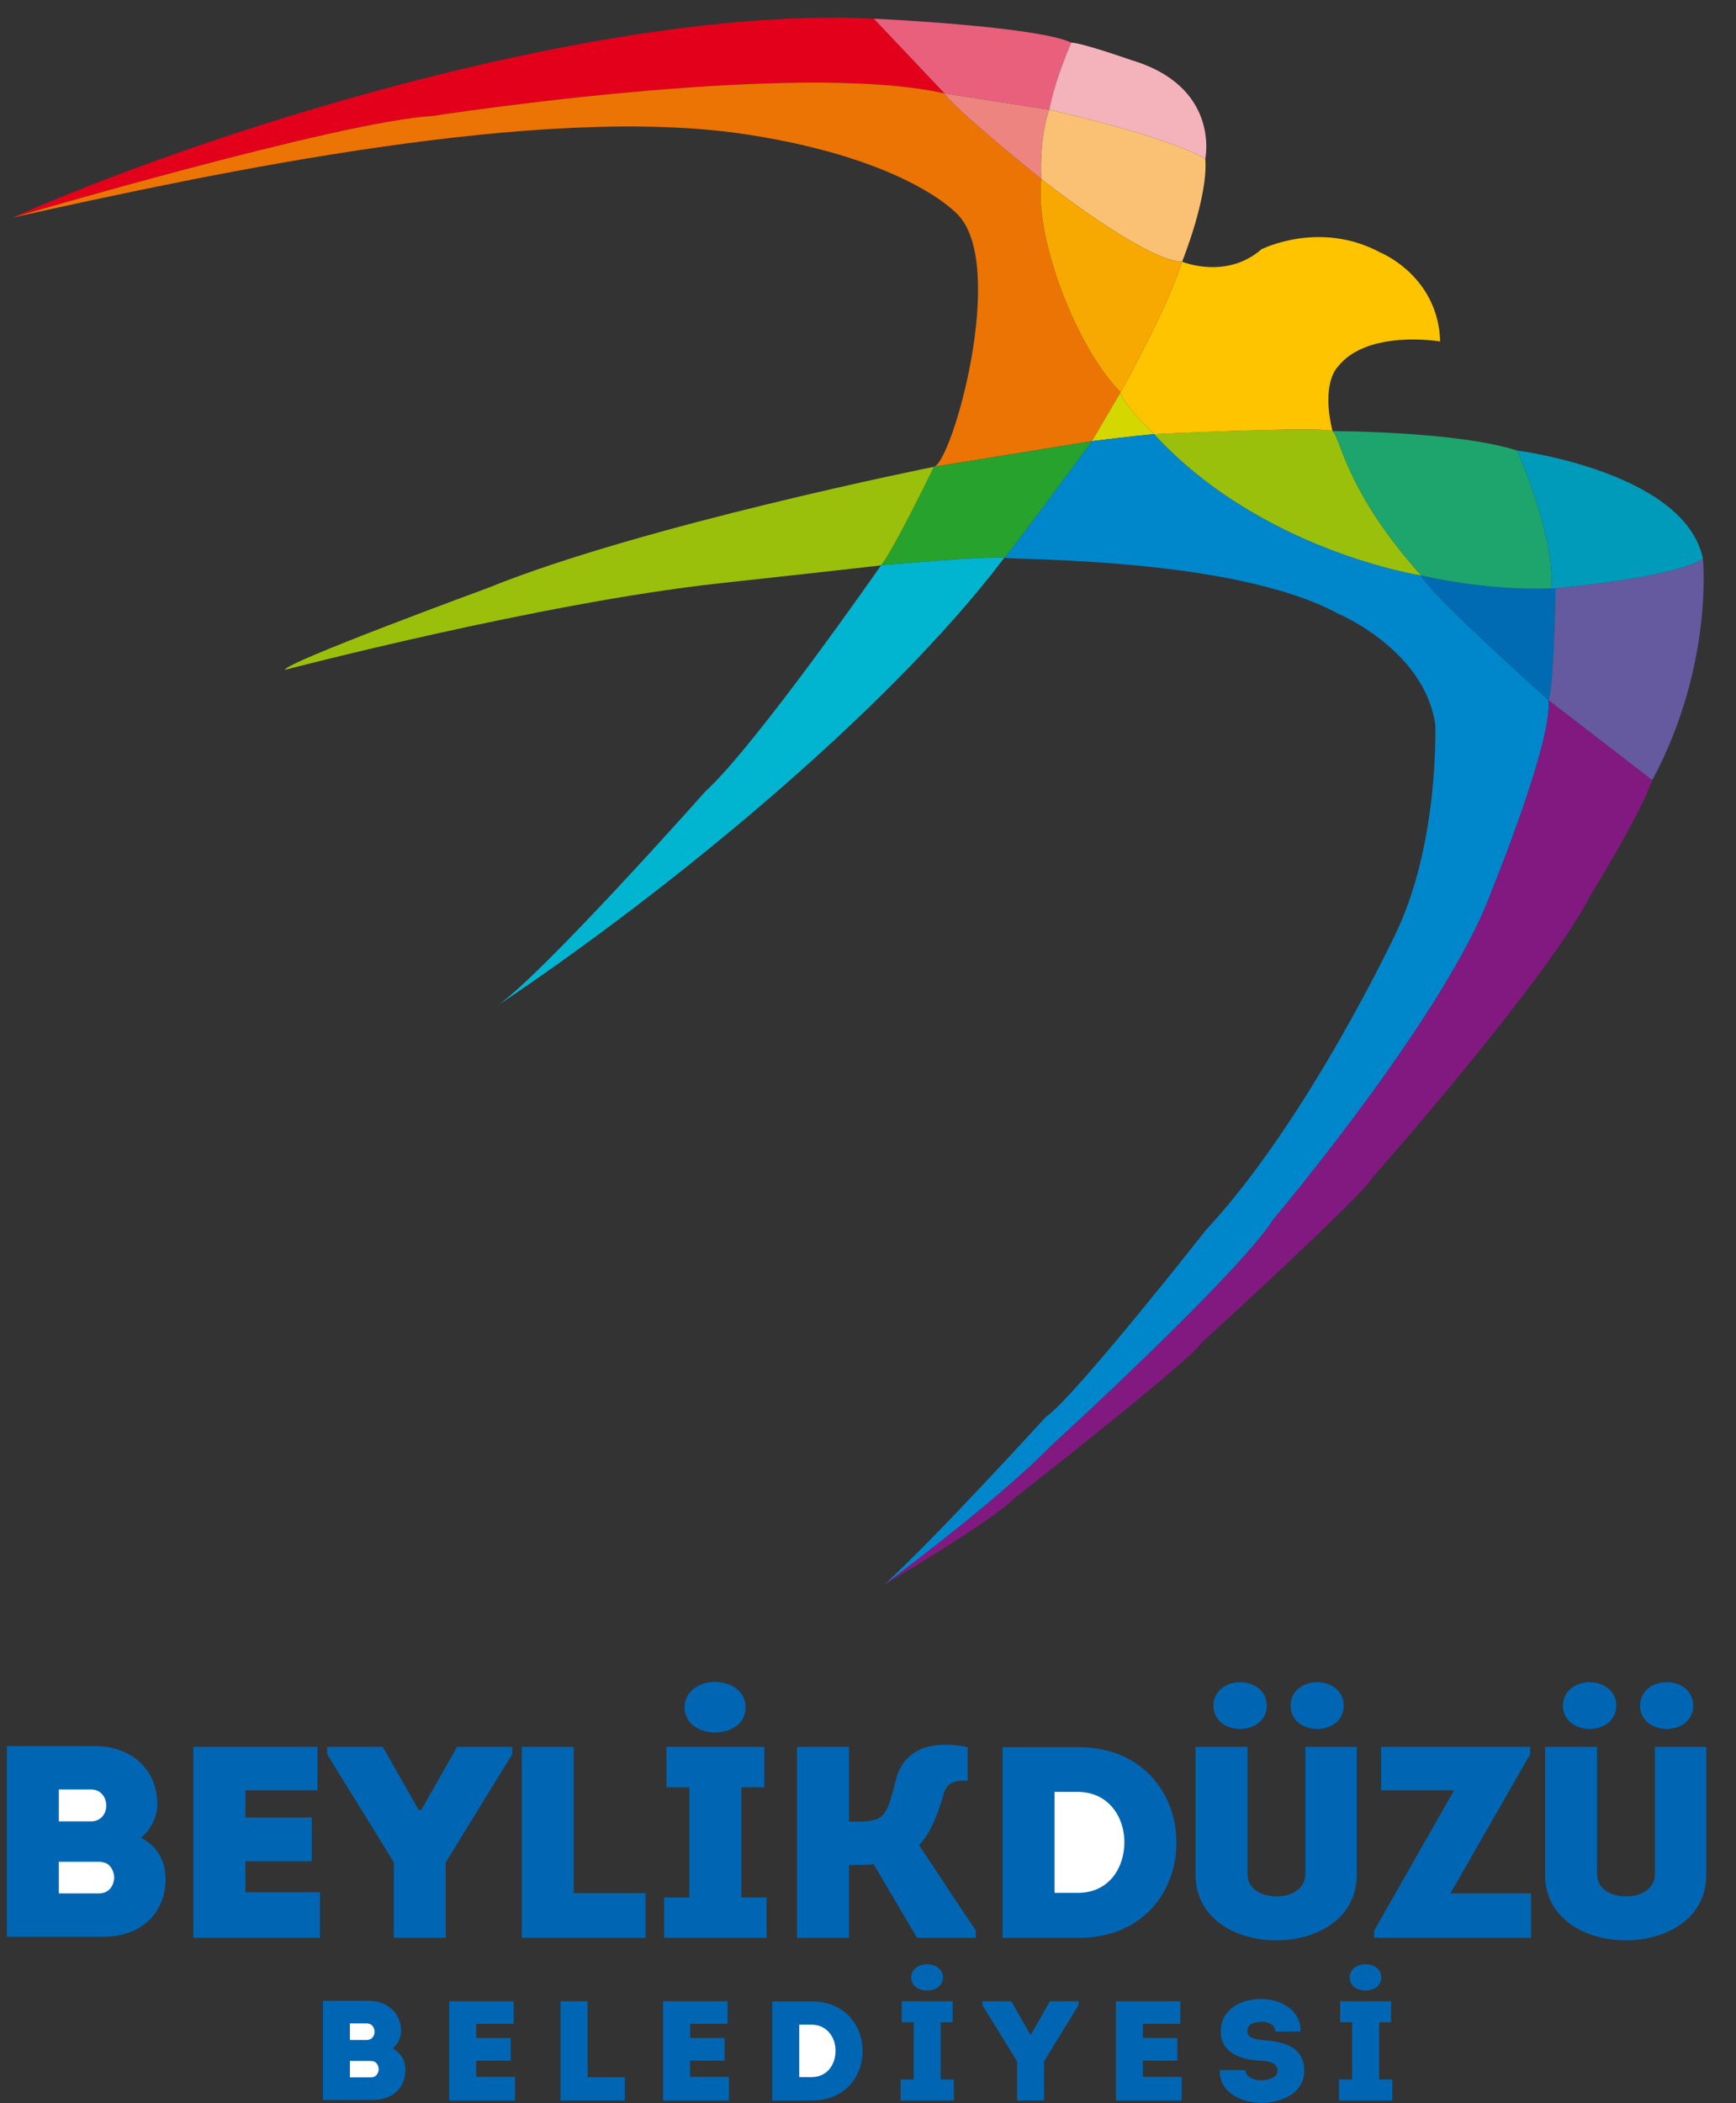 <?xml version="1.0" encoding="utf-8"?>
<!-- Generator: Adobe Illustrator 16.0.0, SVG Export Plug-In . SVG Version: 6.00 Build 0)  -->
<!DOCTYPE svg PUBLIC "-//W3C//DTD SVG 1.1//EN" "http://www.w3.org/Graphics/SVG/1.1/DTD/svg11.dtd">
<svg version="1.1"
	 id="svg106" xmlns:dc="http://purl.org/dc/elements/1.1/" xmlns:svg="http://www.w3.org/2000/svg" xmlns:rdf="http://www.w3.org/1999/02/22-rdf-syntax-ns#" xmlns:cc="http://creativecommons.org/ns#"
	 xmlns="http://www.w3.org/2000/svg" xmlns:xlink="http://www.w3.org/1999/xlink" x="0px" y="0px" width="660.5px" height="800px"
	 viewBox="-22.617 -64.526 660.5 800" enable-background="new -22.617 -64.526 660.5 800" xml:space="preserve">
<rect x="-22.617" y="-64.526" width="660.5" height="800" fill="#333333" stroke="none"/>
<path id="path2" fill="#E3001B" d="M-17.868,18.244c0,0,124.778-36.731,159.789-38.639c0,0,138.016-21.467,194.848-8.586
	l-26.893-28.413C214.163-62.39,68.502-19.67-17.868,18.244z"/>
<path id="path4" fill="#EC7404" d="M-17.868,18.244C60.297,0.897,183.628-25.389,261.67-13.36
	c61.907,9.541,80.173,30.53,80.173,30.53c18.848,19.552-2.131,94.086-9.134,95.882l60.128-9.779l10.91-18.604
	c-16.256-16.206-32.803-57.792-30.191-81.093c0,0-33.743-27.188-36.788-32.557c-56.832-12.881-194.848,8.586-194.848,8.586
	C106.91-18.489-17.868,18.244-17.868,18.244z"/>
<path id="path6" fill="#E9607C" d="M384.967-48.305c-12.739-6.185-75.156-9.164-75.09-9.091l26.893,28.414l39.826,6.199
	C378.88-34.709,384.967-48.305,384.967-48.305z"/>
<path id="path8" fill="#ED8480" d="M373.557,3.574c-0.731-16.819,3.038-26.358,3.038-26.358l-39.826-6.199
	C339.815-23.614,373.557,3.574,373.557,3.574z"/>
<path id="path10" fill="#F4B3BB" d="M376.595-22.784c0,0,43.128,9.542,59.365,18.606c0,0,5.856-27.398-28.225-37.507
	c0,0-18.643-6.56-22.77-6.62C384.967-48.305,378.88-34.709,376.595-22.784z"/>
<path id="path12" fill="#FAC174" d="M373.557,3.574c0,0,39.374,31.209,53.58,31.449c0,0,10.015-24.657,8.823-39.202
	c-16.236-9.064-59.365-18.606-59.365-18.606S372.826-13.244,373.557,3.574z"/>
<path id="path14" fill="#D4D700" d="M392.838,103.273c0,0,17.807-2.179,23.645-2.657c0,0-12.784-12.336-12.734-15.947
	L392.838,103.273z"/>
<path id="path16" fill="#0087CB" d="M392.838,103.273c0,0-31.733,43.07-33.254,44.263c-1.522,1.193,86.129-0.892,127.23,21.527
	c0,0,32.601,13.715,36.66,42.098c0,0,1.521,44.365-14.715,78.708c0,0-33.49,71.556-72.562,113.535c0,0-50.233,63.923-60.889,71.077
	c0,0-42.471,46.581-61.479,63.813c14.997-11.21,46.103-35.07,63.38-52.723c0,0,71.038-64.876,84.735-86.342
	c0,0,66.475-78.711,83.219-125.461c0,0,23.341-57.243,21.311-72.031c0,0-46.304-41.383-48.332-47.345
	c0,0-60.74-9.286-101.662-53.778C410.644,101.094,392.838,103.273,392.838,103.273L392.838,103.273z"/>
<path id="path18" fill="#821980" d="M313.832,538.295c0,0,40.575-23.864,50.017-33.307c0,0,66.368-51.805,70.632-58.676
	c0,0,62.261-56.815,65.304-63.112c0,0,66.979-75.849,82.812-107.332c0,0,17.962-28.765,23.44-43.647l-39.56-30.483
	c2.032,14.788-21.312,72.031-21.312,72.031c-16.743,46.75-83.218,125.461-83.218,125.461
	c-13.697,21.466-84.735,86.342-84.735,86.342C359.934,503.225,328.829,527.085,313.832,538.295L313.832,538.295z"/>
<path id="path20" fill="#F7A901" d="M403.748,84.668c0,0,17.123-30.384,23.389-49.645c-14.206-0.239-53.58-31.449-53.58-31.449
	C370.945,26.876,387.492,68.463,403.748,84.668z"/>
<path id="path22" fill="#27A22D" d="M332.711,113.052c0,0-15.219,31.439-20.092,37.449c0,0,38.833-3.426,46.943-2.934
	c-0.001-0.011,0.008-0.021,0.021-0.032c1.521-1.192,33.254-44.263,33.254-44.263L332.711,113.052z"/>
<path id="path24" fill="#9AC00B" d="M332.711,113.052c0,0-111.125,22.278-169.579,46.034c0,0-77.94,28.623-77.331,31.198
	c0,0,97.474-25.508,165.317-32.916c67.837-7.407,61.5-6.868,61.5-6.868C317.491,144.491,332.711,113.052,332.711,113.052z"/>
<path id="path26" fill="#01B5D0" d="M312.601,150.525c-1.01,1.453-47.841,68.713-66.813,85.983c0,0-62.106,69.98-79.459,81.716
	c63.674-42.453,148.398-111.443,193.233-170.657c-8.11-0.492-46.943,2.934-46.943,2.934S312.982,150.471,312.601,150.525z"/>
<path id="path28" fill="#006BB3" d="M569.229,159.226c-25.37,1.431-51.086-4.833-51.086-4.833
	c2.03,5.964,48.332,47.345,48.332,47.345C568.542,199.648,569.229,159.226,569.229,159.226z"/>
<path id="path30" fill="#655A9F" d="M625.297,148.014c-11.418,7.395-56.066,11.212-56.066,11.212s-0.688,40.423-2.754,42.513
	l39.56,30.483C629.478,188.573,625.297,148.014,625.297,148.014z"/>
<path id="path32" fill="#9AC00B" d="M484.36,99.476c-3.046-1.908-67.878,1.139-67.878,1.139
	c40.921,44.491,101.661,53.778,101.661,53.778C489.008,122.014,487.406,101.384,484.36,99.476L484.36,99.476z"/>
<path id="path34" fill="#1EA56D" d="M554.635,106.869c-23.087-7.394-70.275-7.394-70.275-7.394
	c3.046,1.908,4.647,22.54,33.783,54.917c0,0,24.627,6.001,49.459,4.915C569.026,139.236,554.635,106.869,554.635,106.869z"/>
<path id="path36" fill="#009BBA" d="M625.297,148.014c-6.848-33.032-70.66-41.145-70.66-41.145s14.39,32.367,12.967,52.438
	c0.541-0.025,1.084-0.051,1.627-0.082C569.229,159.226,613.879,155.408,625.297,148.014z"/>
<path id="path38" fill="#FEC400" d="M457.334,30.307c-13.447,11.688-30.196,4.717-30.196,4.717
	c-6.266,19.261-23.389,49.645-23.389,49.645c-0.05,3.61,12.734,15.947,12.734,15.947s64.832-3.048,67.879-1.139
	c-4.435-18.365,1.896-24.328,1.896-24.328c11.163-14.549,39.07-9.78,39.07-9.78C524.565,40.326,502.495,31.5,502.495,31.5
	C479.405,19.097,457.334,30.307,457.334,30.307z"/>
<path id="path40" fill="#0066B3" d="M582.188,593.156c5.615,0,10.149-3.425,10.149-8.822c0-5.396-4.533-8.926-10.149-8.926
	c-5.614,0-10.15,3.53-10.15,8.926C572.038,589.731,576.572,593.156,582.188,593.156z"/>
<path id="path42" fill="#0066B3" d="M611.557,593.156c5.613,0,10.041-3.425,10.041-8.822c0-5.396-4.428-8.926-10.041-8.926
	c-5.721,0-10.153,3.53-10.153,8.926C601.404,589.731,605.837,593.156,611.557,593.156z"/>
<path id="path44" fill="#0066B3" d="M596.009,673.585c15.874,0,30.559-8.612,30.559-24.905v-48.675h-19.545v48.258
	c0,6.02-5.617,8.613-10.905,8.613c-5.615,0-11.121-2.594-11.121-8.613v-48.258h-19.76v48.675
	C565.236,664.973,580.029,673.585,596.009,673.585z"/>
<path id="path46" fill="#0066B3" d="M559.562,600.005h-56.688v16.503h27.749l-30.448,53.446v2.698h59.711v-16.917h-30.667
	l30.343-52.927V600.005z"/>
<path id="path48" fill="#0066B3" d="M449.215,593.156c5.614,0,10.15-3.425,10.15-8.822c0-5.396-4.535-8.926-10.15-8.926
	s-10.149,3.53-10.149,8.926C439.065,589.731,443.598,593.156,449.215,593.156z"/>
<path id="path50" fill="#0066B3" d="M478.586,593.156c5.614,0,10.041-3.425,10.041-8.822c0-5.396-4.427-8.926-10.041-8.926
	c-5.725,0-10.152,3.53-10.152,8.926C468.433,589.731,472.861,593.156,478.586,593.156z"/>
<path id="path52" fill="#0066B3" d="M463.037,673.585c15.87,0,30.557-8.612,30.557-24.905v-48.675h-19.546v48.258
	c0,6.02-5.613,8.613-10.905,8.613c-5.613,0-11.122-2.594-11.122-8.613v-48.258h-19.759v48.675
	C432.261,664.973,447.056,673.585,463.037,673.585z"/>
<path id="path54" fill="#0066B3" d="M358.857,600.108v72.543h28.83c25.049,0,37.575-18.369,37.252-36.636
	c0-17.851-12.634-35.908-37.252-35.908L358.857,600.108L358.857,600.108z"/>
<path id="path56" fill="#0066B3" d="M326.301,672.652h22.349v-2.802c-7.341-10.793-14.358-21.692-21.594-32.483
	c4.211-4.461,6.804-10.585,9.287-19.305c1.188-4.463,4.427-5.499,9.176-5.188v-12.765c-17.707-3.529-25.05,3.633-27.315,12.454
	c-2.16,8.718-3.349,13.076-6.804,14.736c-2.698,1.35-7.883,1.142-11.015,1.142v-28.437h-19.759v72.646h19.759v-27.709
	c2.701,0,7.129,0,9.395-0.312L326.301,672.652z"/>
<path id="path58" fill="#0066B3" d="M249.503,594.504c6.478,0,11.554-3.633,11.554-9.548c0-5.81-5.075-9.651-11.554-9.651
	c-6.48,0-11.662,3.842-11.662,9.651C237.841,590.872,243.025,594.504,249.503,594.504z"/>
<path id="path60" fill="#0066B3" d="M259.436,657.293v-41.928h8.745v-15.36h-37.252v15.36h8.747v41.928h-9.61v15.359h38.979v-15.359
	H259.436z"/>
<path id="path62" fill="#0066B3" d="M195.673,600.005h-19.761v72.646h47.079v-17.021h-27.319L195.673,600.005L195.673,600.005z"/>
<path id="path64" fill="#0066B3" d="M136.729,624.083l-13.713-24.078h-21.163v2.802l25.374,41.098v28.747h19.76v-28.747
	l25.267-41.098v-2.802h-20.948l-13.712,24.078H136.729L136.729,624.083z"/>
<path id="path66" fill="#0066B3" d="M98.164,600.005H50.98v72.646h48.156v-17.33H70.737v-11.832h25.268v-16.607H70.737v-10.374
	h27.426v-16.503H98.164z"/>
<path id="path68" fill="#0066B3" d="M37.24,622.008c0-13.492-9.827-22.315-23.863-22.315H-19.99v72.543h36.388
	c15.55,0,23.973-9.652,23.973-22.104c0-6.642-3.239-12.557-9.393-15.567C34.756,631.658,37.24,626.468,37.24,622.008z"/>
<path id="path70" fill="#0066B3" d="M496.938,692.676c3.367,0,6.003-1.888,6.003-4.962c0-3.02-2.636-5.017-6.003-5.017
	c-3.365,0-6.059,1.997-6.059,5.017C490.88,690.788,493.573,692.676,496.938,692.676z"/>
<path id="path72" fill="#0066B3" d="M502.103,726.548v-21.791h4.546v-7.981h-19.363v7.981h4.547v21.791h-4.995v7.982h20.258v-7.982
	H502.103z"/>
<path id="path74" fill="#0066B3" d="M441.461,722.935c-0.17,8.467,7.802,12.457,16.105,12.457c8.025,0,16.048-4.152,16.048-12.083
	c0-9.165-7.297-11.054-15.655-11.757c-3.76-0.375-6.004-0.969-6.004-3.506c0-2.856,3.03-3.448,5.332-3.448
	c2.749,0,5.274,1.076,5.33,3.666h9.594c0.17-8.197-7.517-12.351-15.095-12.351c-8.023,0-15.262,4.153-15.262,12.351
	c0,7.876,7.183,10.625,14.367,11.058c2.859,0.162,7.237,0.323,7.237,3.934c0,2.268-3.088,3.562-6.004,3.562
	c-3.143,0-6.229-1.294-6.229-3.882H441.461z"/>
<path id="path76" fill="#0066B3" d="M426.461,696.775h-24.522v37.754h25.029v-9.008h-14.762v-6.146h13.135v-8.634h-13.135v-5.391
	h14.255V696.775z"/>
<path id="path78" fill="#0066B3" d="M369.281,709.288l-7.128-12.513h-10.997v1.455l13.188,21.359v14.939h10.27V719.59l13.13-21.359
	v-1.455h-10.885l-7.128,12.513H369.281z"/>
<path id="path80" fill="#0066B3" d="M330.134,692.676c3.364,0,6.001-1.888,6.001-4.962c0-3.02-2.637-5.017-6.001-5.017
	c-3.367,0-6.063,1.997-6.063,5.017C324.071,690.788,326.766,692.676,330.134,692.676z"/>
<path id="path82" fill="#0066B3" d="M335.295,726.548v-21.791h4.545v-7.981h-19.361v7.981h4.547v21.791h-4.994v7.982h20.258v-7.982
	H335.295z"/>
<path id="path84" fill="#0066B3" d="M271.211,696.826v37.703h14.983c13.018,0,19.527-9.547,19.359-19.04
	c0-9.277-6.564-18.663-19.359-18.663H271.211z"/>
<path id="path86" fill="#0066B3" d="M254.191,696.775h-24.522v37.754h25.028v-9.008h-14.758v-6.146h13.129v-8.634h-13.129v-5.391
	h14.252V696.775z"/>
<path id="path88" fill="#0066B3" d="M200.921,696.775h-10.269v37.754h24.467v-8.846h-14.198V696.775L200.921,696.775z"/>
<path id="path90" fill="#0066B3" d="M172.808,696.775h-24.523v37.754h25.027v-9.008h-14.758v-6.146h13.13v-8.634h-13.13v-5.391
	h14.254V696.775z"/>
<path id="path92" fill="#0066B3" d="M129.993,708.208c0-7.01-5.105-11.595-12.4-11.595h-17.34v37.701h18.91
	c8.081,0,12.458-5.018,12.458-11.49c0-3.449-1.682-6.523-4.881-8.091C128.703,713.228,129.993,710.529,129.993,708.208
	L129.993,708.208z"/>
<path id="path94" fill="#FFFFFF" d="M116.863,705.188c2.076,0,3.085,1.672,3.03,3.342c-0.057,1.511-1.066,2.97-3.03,2.97h-6.342
	v-6.312H116.863z"/>
<path id="path96" fill="#FFFFFF" d="M118.377,719.482c0.674,0,1.18,0.162,1.684,0.378c0.956,0.646,1.46,1.833,1.405,2.966
	c-0.171,1.51-1.066,2.911-3.03,2.911h-7.913v-6.256L118.377,719.482L118.377,719.482z"/>
<path id="path98" fill="#FFFFFF" d="M14.888,643.699c1.296,0,2.266,0.31,3.241,0.727c1.834,1.242,2.806,3.524,2.697,5.706
	c-0.325,2.906-2.052,5.604-5.832,5.604H-0.23v-12.036H14.888z"/>
<path id="path100" fill="#FFFFFF" d="M11.972,616.195c3.996,0,5.938,3.216,5.831,6.436c-0.108,2.902-2.052,5.707-5.831,5.707H-0.23
	v-12.143H11.972z"/>
<path id="path102" fill="#FFFFFF" d="M281.481,725.63v-19.957h4.601c6.061,0,9.205,4.962,9.205,9.923
	c0,5.019-2.974,10.032-9.205,10.032h-4.601V725.63z"/>
<path id="path104" fill="#FFFFFF" d="M378.616,655.53v-38.398h8.854c11.663,0,17.709,9.545,17.709,19.094
	c0,9.65-5.723,19.305-17.709,19.305H378.616z"/>
</svg>
